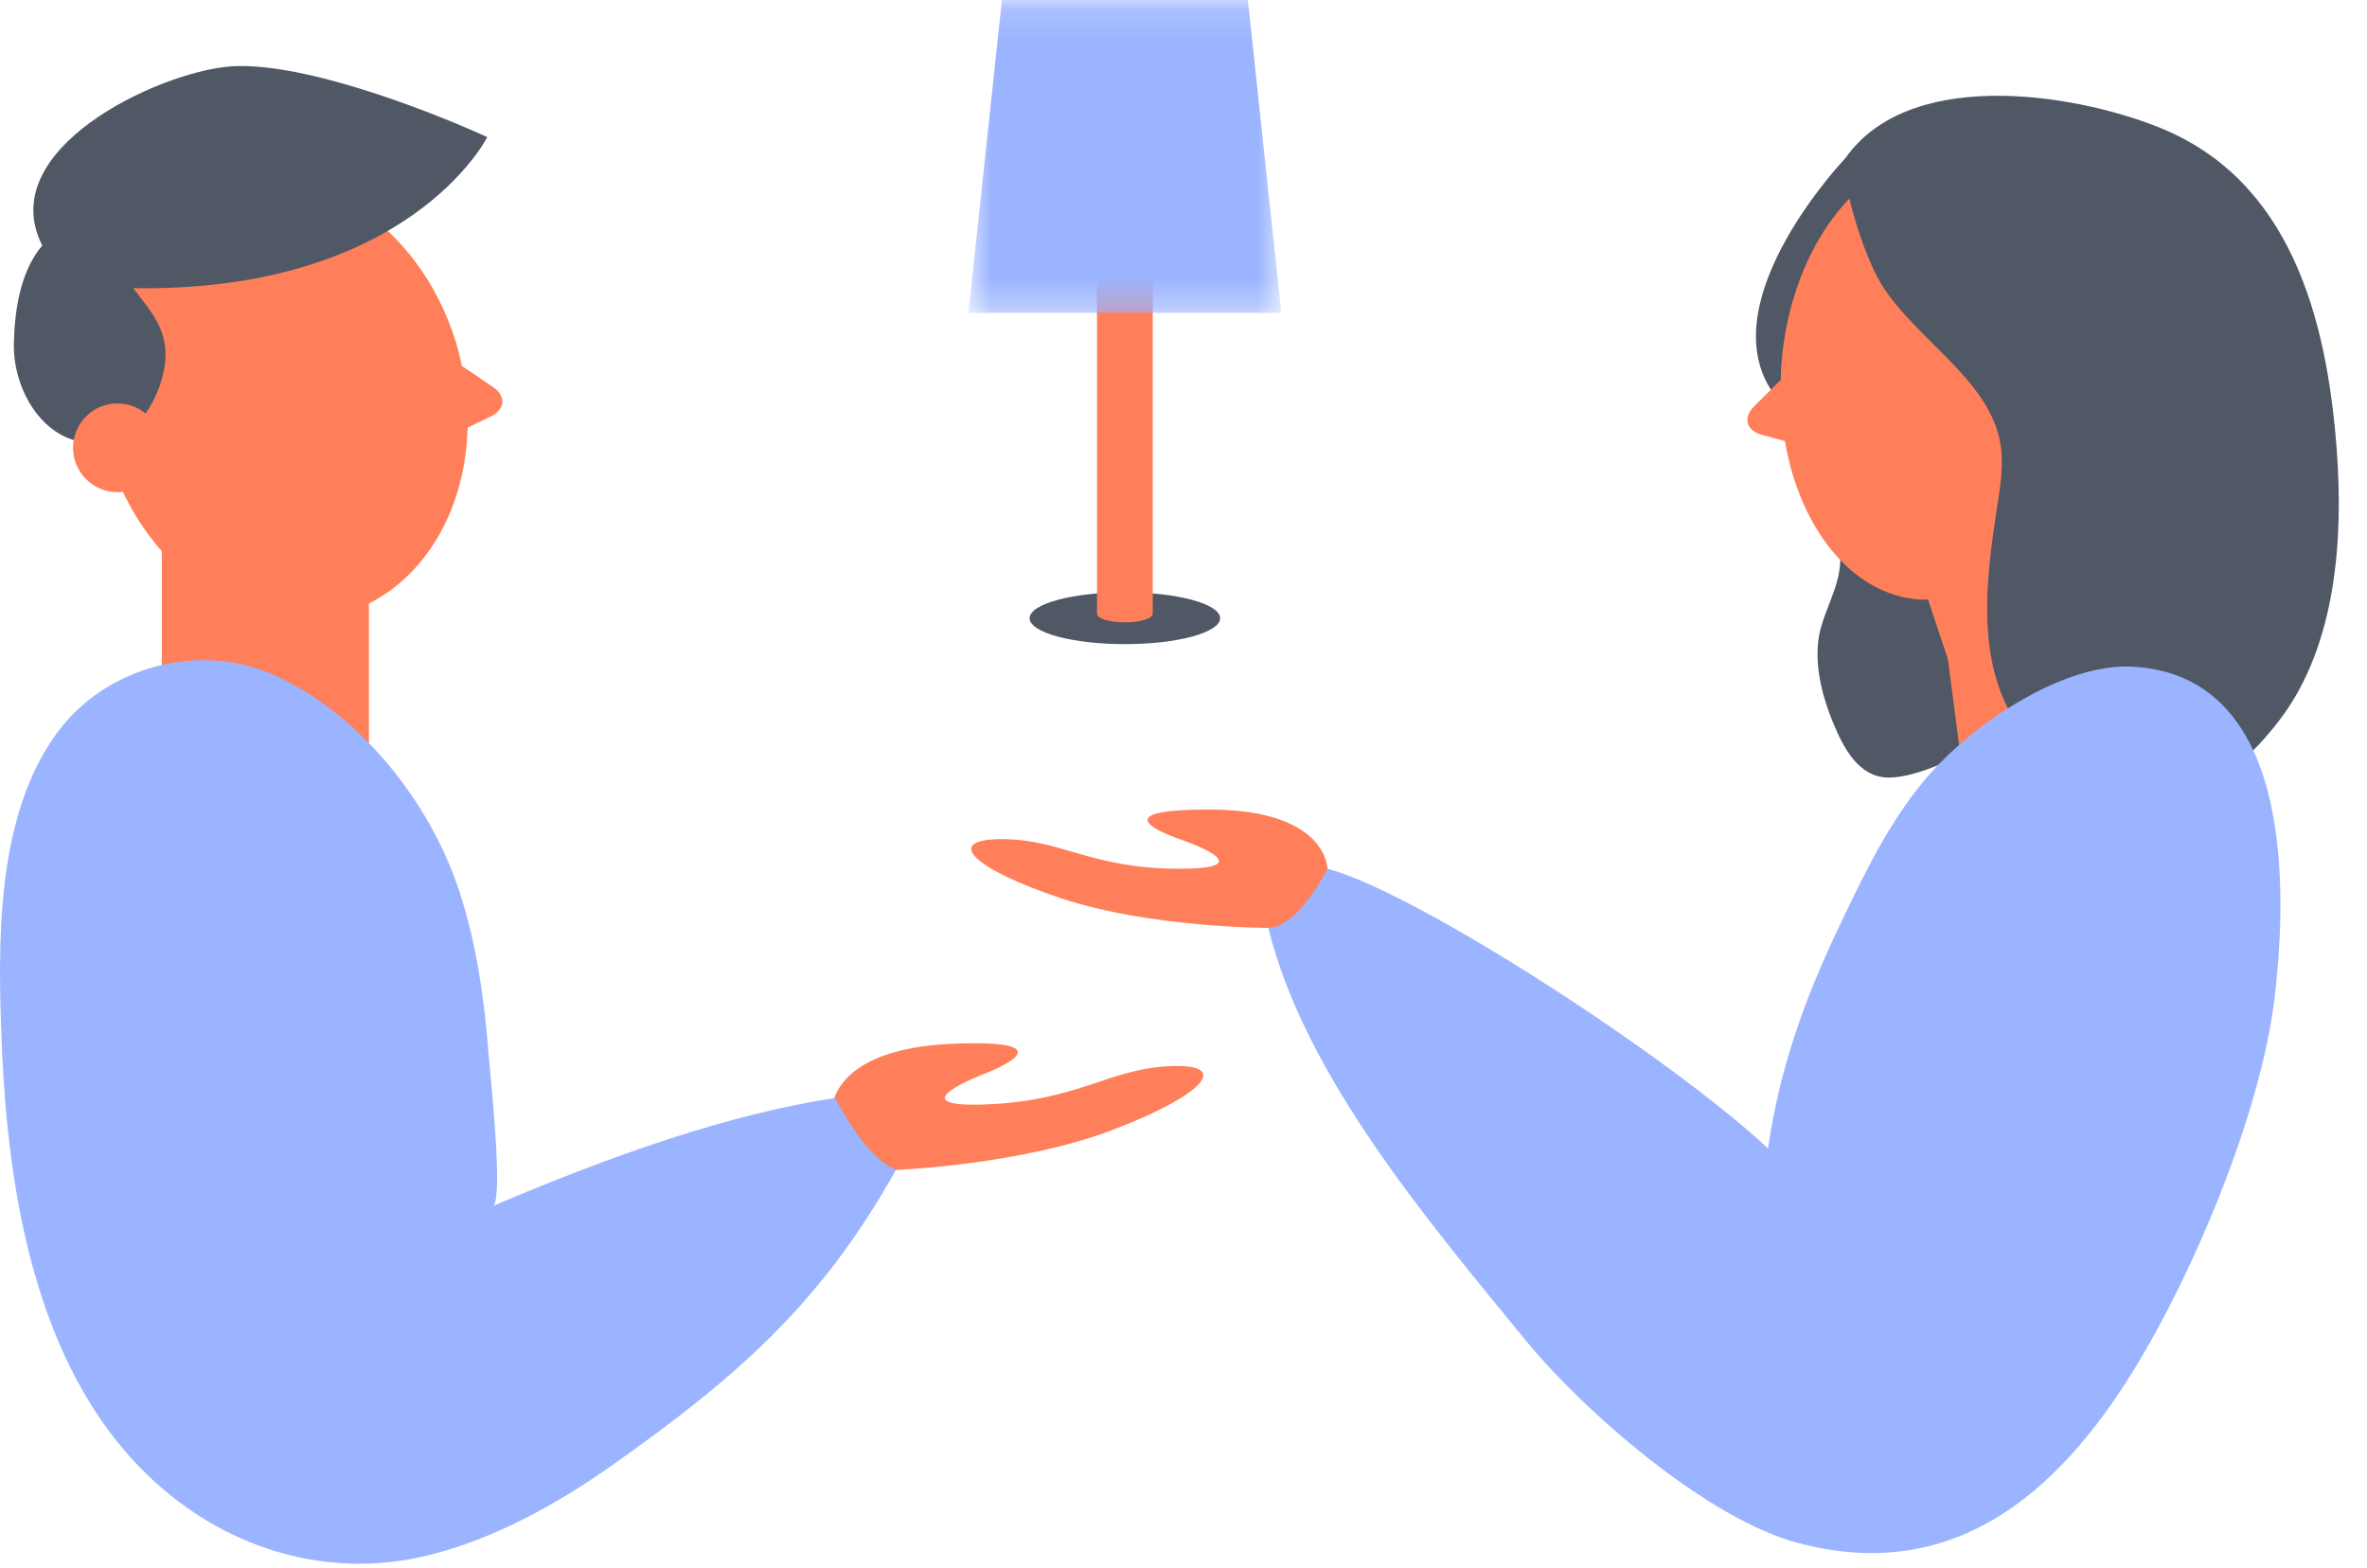 <?xml version="1.0" encoding="UTF-8"?>
<svg width="80px" height="53px" viewBox="0 0 80 53" version="1.1" xmlns="http://www.w3.org/2000/svg" xmlns:xlink="http://www.w3.org/1999/xlink">
    <!-- Generator: Sketch 55.1 (78136) - https://sketchapp.com -->
    <title>Group 32</title>
    <desc>Created with Sketch.</desc>
    <defs>
        <polygon id="path-1" points="0.732 0.153 11.307 0.153 11.307 10.728 0.732 10.728"></polygon>
    </defs>
    <g id="Symbols" stroke="none" stroke-width="1" fill="none" fill-rule="evenodd">
        <g id="illustration" transform="translate(0, -1)">
            <g id="Group-32">
                <path d="M28.114,38.531 C28.114,38.531 28.031,36.441 32.211,36.275 C36.39,36.11 33.297,37.279 33.297,37.279 C33.297,37.279 30.204,38.448 33.339,38.324 C36.473,38.199 37.477,37.113 39.567,37.03 C41.657,36.948 40.653,38.033 37.559,39.203 C34.467,40.372 30.287,40.538 30.287,40.538 L28.197,40.621 L28.114,38.531 Z" id="Fill-1" fill="#FF7F5A"></path>
                <path d="M65.836,5.279 L62.371,6.345 C62.371,6.345 57.868,11.061 59.853,14.17 C60.454,15.113 61.015,16.093 61.451,17.125 C61.871,18.117 62.34,19.2 62.164,20.301 C62.028,21.147 61.518,21.895 61.444,22.754 C61.367,23.642 61.6,24.559 61.935,25.375 C62.274,26.203 62.787,27.279 63.836,27.279 C65.836,27.279 69.836,24.279 69.836,24.279 L65.836,5.279 Z" id="Fill-3" fill="#4F5864"></path>
                <polygon id="Fill-5" fill="#FF7F5A" points="66.256 21.64 65.836 23.279 66.256 26.511 70.65 23.703"></polygon>
                <path d="M65.963,6.215 C63.086,6.005 60.508,9.202 60.203,13.357 C60.192,13.519 60.19,13.679 60.186,13.84 L59.29,14.728 C58.9,15.115 59.015,15.55 59.545,15.695 L60.326,15.907 C60.833,18.869 62.6,21.096 64.861,21.261 C64.963,21.269 65.063,21.262 65.163,21.261 L65.836,23.279 L67.836,22.279 L68.345,19.736 C69.579,18.439 70.451,16.428 70.62,14.12 C70.925,9.965 68.84,6.425 65.963,6.215" id="Fill-7" fill="#FF7F5A"></path>
                <path d="M44.866,30.359 C44.866,30.359 44.866,28.359 40.866,28.359 C36.866,28.359 39.866,29.359 39.866,29.359 C39.866,29.359 42.866,30.359 39.866,30.359 C36.866,30.359 35.866,29.359 33.866,29.359 C31.866,29.359 32.866,30.359 35.866,31.359 C38.866,32.359 42.866,32.359 42.866,32.359 L44.866,32.359 L44.866,30.359 Z" id="Fill-9" fill="#FF7F5A"></path>
                <path d="M16.658,14.075 L15.609,13.367 C15.576,13.211 15.546,13.055 15.505,12.898 C14.43,8.873 10.892,6.322 7.601,7.2 C4.31,8.078 2.513,12.053 3.588,16.078 C3.958,17.465 4.625,18.671 5.469,19.628 L5.469,26.633 L12.469,27.633 L12.469,21.396 C14.485,20.38 15.74,18.082 15.805,15.453 L16.588,15.073 C17.082,14.832 17.113,14.383 16.658,14.075" id="Fill-11" fill="#FF7F5A"></path>
                <path d="M16.469,5.633 C14.292,4.644 10.071,3.045 7.73,3.25 C5.306,3.463 -0.218,6.054 1.428,9.297 C0.688,10.167 0.49,11.483 0.469,12.633 C0.439,14.438 1.821,16.435 3.767,15.862 C4.738,15.576 5.347,14.463 5.535,13.536 C5.784,12.308 5.218,11.654 4.501,10.74 C13.842,10.88 16.469,5.633 16.469,5.633" id="Fill-13" fill="#4F5864"></path>
                <path d="M5.469,16.133 C5.469,16.961 4.798,17.633 3.969,17.633 C3.141,17.633 2.469,16.961 2.469,16.133 C2.469,15.304 3.141,14.633 3.969,14.633 C4.798,14.633 5.469,15.304 5.469,16.133" id="Fill-15" fill="#FF7F5A"></path>
                <path d="M41.237,21.893 C41.237,22.377 39.797,22.769 38.02,22.769 C36.242,22.769 34.8,22.377 34.8,21.893 C34.8,21.41 36.242,21.018 38.02,21.018 C39.797,21.018 41.237,21.41 41.237,21.893" id="Fill-17" fill="#4F5864"></path>
                <path d="M37.077,9.803 L37.077,21.741 C37.077,21.903 37.499,22.033 38.019,22.033 C38.539,22.033 38.961,21.903 38.961,21.741 L38.961,9.803 L37.077,9.803 Z" id="Fill-19" fill="#FF7F5A"></path>
                <g id="Group-23" transform="translate(32, 0.847)">
                    <mask id="mask-2" fill="white">
                        <use xlink:href="#path-1"></use>
                    </mask>
                    <g id="Clip-22"></g>
                    <polygon id="Fill-21" fill="#9BB4FF" mask="url(#mask-2)" points="10.176 0.153 1.863 0.153 0.732 10.728 11.307 10.728"></polygon>
                </g>
                <path d="M62.273,6.49 C62.166,6.657 62.439,7.424 62.479,7.596 C62.683,8.475 62.966,9.341 63.347,10.159 C64.34,12.297 67.332,13.706 67.629,16.133 C67.703,16.731 67.623,17.336 67.53,17.932 C67.096,20.719 66.616,24.058 68.836,26.279 C70.836,28.279 74.086,29.279 77.086,25.279 C78.97,22.766 79.204,19.178 78.974,16.161 C78.641,11.767 77.421,7.084 72.973,5.306 C70.006,4.119 64.355,3.252 62.273,6.49" id="Fill-24" fill="#4F5864"></path>
                <path d="M57.834,41.133 C57.112,40.915 55.142,40.705 54.094,40.515 L57.834,41.133 Z" id="Fill-26" fill="#9BB4FF"></path>
                <path d="M76.899,28.999 C76.486,26.216 75.236,23.729 72.121,23.532 C69.786,23.384 66.812,25.395 65.308,27.062 C64.008,28.501 63.137,30.268 62.306,32.002 C61.235,34.238 60.207,36.694 59.756,39.814 C56.549,36.804 47.944,31.182 44.867,30.359 C44.867,30.359 43.867,32.359 42.867,32.359 C44.098,37.378 48.304,42.313 51.589,46.327 C53.539,48.707 57.697,52.325 60.751,53.141 C65.977,54.538 69.521,51.523 72.126,47.287 C74.172,43.956 76.434,38.553 76.884,34.665 C77.065,33.103 77.193,30.976 76.899,28.999" id="Fill-28" fill="#9BB4FF"></path>
                <path d="M28.221,38.108 C24.631,38.652 20.686,40.045 16.655,41.759 C17.035,41.576 16.557,37.205 16.517,36.674 C16.374,34.8 16.112,32.912 15.524,31.12 C14.533,28.104 12.163,25.096 9.213,23.793 C6.712,22.688 3.573,23.537 1.939,25.752 C-0.158,28.595 -0.077,32.915 0.06,36.286 C0.27,41.46 1.262,47.524 5.298,51.14 C7.822,53.403 11.165,54.38 14.485,53.559 C16.721,53.006 18.849,51.822 20.719,50.499 C24.952,47.504 27.771,45.032 30.291,40.521 C29.327,40.255 28.221,38.108 28.221,38.108" id="Fill-30" fill="#9BB4FF"></path>
            </g>
        </g>
    </g>
</svg>